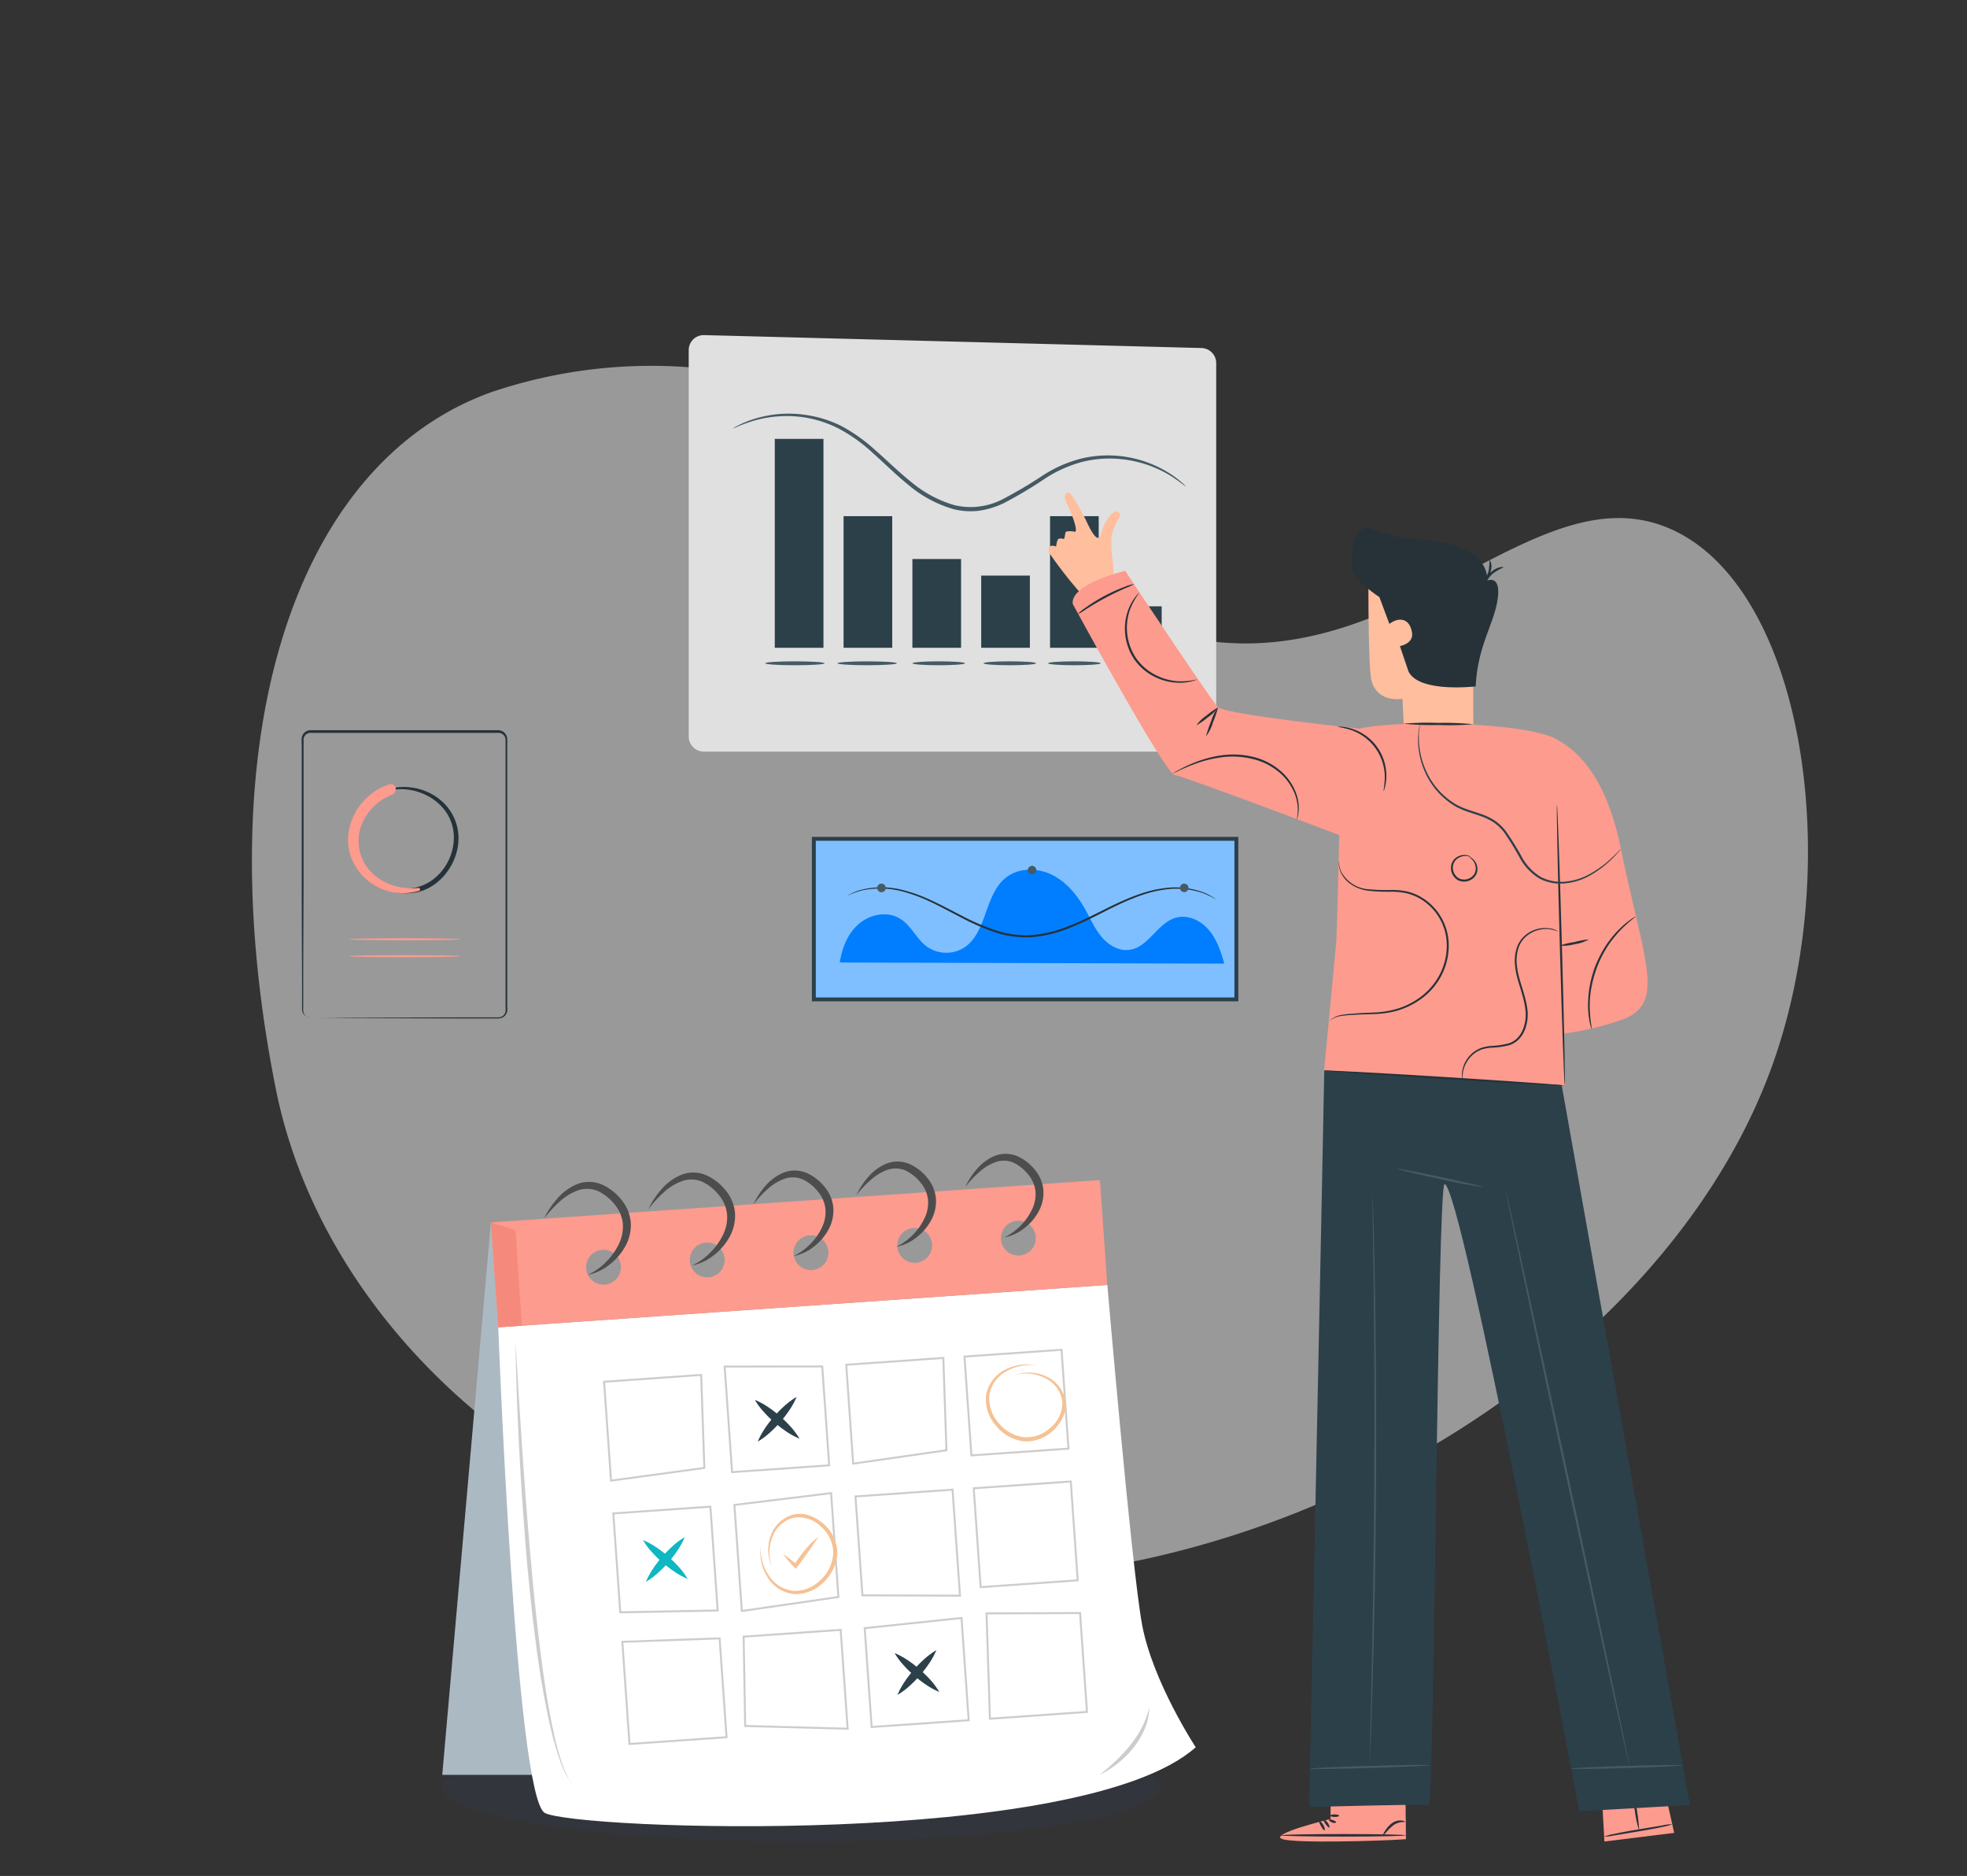 <svg xmlns="http://www.w3.org/2000/svg" width="503.488" height="480.115" viewBox="0 0 503.488 480.115">
  <rect x="0" y="0" width="503.488" height="480.115" fill="#333333" stroke="none"/>
  <g id="Grupo_10372" data-name="Grupo 10372" transform="translate(-685.102 -52.822)">
    <path id="Caminho_1358" data-name="Caminho 1358" d="M180.552,342.357c-53.4,1.308-102.149-20.678-129.836-57.018-55.663-73.052-65.969-146.057-28.63-184.424a127.814,127.814,0,0,1,62.942-34.1c53.084-11.1,76.163,21.977,120.043,13.465C263.135,69.014,269.311,2.055,308.332.046c37.236-1.916,78,56.681,84.022,112C402.773,207.8,312.93,329.49,194.961,341.45,190.074,341.946,185.271,342.235,180.552,342.357Z" transform="translate(835.206 52.822) rotate(26)" fill="#fff" opacity="0.5"/>
    <g id="Grupo_552" data-name="Grupo 552" transform="translate(798.303 348.112)">
      <ellipse id="Elipse_22" data-name="Elipse 22" cx="91.802" cy="13.999" rx="91.802" ry="13.999" transform="translate(0 148.02)" fill="#344c82" opacity="0.11"/>
      <g id="Grupo_551" data-name="Grupo 551">
        <path id="Caminho_1505" data-name="Caminho 1505" d="M55.222,297.28,42.77,438.676H72.95Z" transform="translate(-42.77 -279.72)" fill="#abbac2"/>
        <path id="Caminho_1506" data-name="Caminho 1506" d="M56.3,323.231S60.761,443.2,68.19,447.492s137.444,9.156,166.639-16.786c0,0-11.074-16.839-13.755-31.5s-8.87-86.811-8.87-86.811Z" transform="translate(-41.962 -278.818)" fill="#fff"/>
        <g id="Grupo_530" data-name="Grupo 530" transform="translate(12.452 6.719)">
          <g id="Grupo_528" data-name="Grupo 528" transform="translate(28.972 43.439)">
            <g id="Grupo_527" data-name="Grupo 527" transform="translate(0 0)">
              <path id="Caminho_1507" data-name="Caminho 1507" d="M107.526,357.921,83.64,361.164l-1.78-25.3,24.85-1.749Z" transform="translate(-81.86 -327.679)" fill="none" stroke="#ccc" stroke-width="0.5"/>
              <path id="Caminho_1508" data-name="Caminho 1508" d="M137.737,357.376l-24.85,1.738-1.9-27.022,24.977-.021Z" transform="translate(-80.121 -327.802)" fill="none" stroke="#ccc" stroke-width="0.5"/>
              <path id="Caminho_1509" data-name="Caminho 1509" d="M166.005,353.641l-23.875,3.423-1.78-25.3,24.85-1.749Z" transform="translate(-78.368 -327.924)" fill="none" stroke="#ccc" stroke-width="0.5"/>
              <path id="Caminho_1510" data-name="Caminho 1510" d="M110.805,392.507l-24.935.466-1.78-25.306,24.85-1.738Z" transform="translate(-81.727 -325.78)" fill="none" stroke="#ccc" stroke-width="0.5"/>
              <path id="Caminho_1511" data-name="Caminho 1511" d="M139.96,389.248l-24.723,3.582-1.9-27.139,24.755-3.031Z" transform="translate(-79.981 -325.975)" fill="none" stroke="#ccc" stroke-width="0.5"/>
              <path id="Caminho_1512" data-name="Caminho 1512" d="M169.338,388.958l-24.977-.085-1.78-25.306,24.85-1.738Z" transform="translate(-78.235 -326.025)" fill="none" stroke="#ccc" stroke-width="0.5"/>
              <path id="Caminho_1513" data-name="Caminho 1513" d="M112.943,423.035,88.1,424.773,86.27,398.63l24.9-.89Z" transform="translate(-81.597 -323.881)" fill="none" stroke="#ccc" stroke-width="0.5"/>
              <rect id="Retângulo_495" data-name="Retângulo 495" width="24.903" height="25.359" transform="translate(92.253 1.741) rotate(-4.008)" fill="none" stroke="#ccc" stroke-width="0.5"/>
              <rect id="Retângulo_496" data-name="Retângulo 496" width="24.903" height="25.359" transform="translate(94.617 35.451) rotate(-4.008)" fill="none" stroke="#ccc" stroke-width="0.5"/>
              <path id="Caminho_1514" data-name="Caminho 1514" d="M199.948,416.925l-24.839,1.749-.869-26.959,23.939-.085Z" transform="translate(-76.344 -324.246)" fill="none" stroke="#ccc" stroke-width="0.5"/>
              <path id="Caminho_1515" data-name="Caminho 1515" d="M142.19,420.985l-26.228-.7-.392-22.858,24.839-1.738Z" transform="translate(-79.847 -324.003)" fill="none" stroke="#ccc" stroke-width="0.5"/>
            </g>
            <path id="Caminho_1516" data-name="Caminho 1516" d="M171.43,418.983l-24.839,1.738-1.78-25.3,24.786-2.6Z" transform="translate(-78.102 -324.174)" fill="none" stroke="#ccc" stroke-width="0.5"/>
          </g>
          <g id="Grupo_529" data-name="Grupo 529">
            <path id="Caminho_1517" data-name="Caminho 1517" d="M210.413,287.05,54.52,297.891l1.886,26.853L212.3,313.892ZM83.662,313.807a4.456,4.456,0,1,1,4.133-4.758A4.452,4.452,0,0,1,83.662,313.807Zm26.546-1.854a4.456,4.456,0,1,1,4.133-4.758A4.452,4.452,0,0,1,110.207,311.953Zm26.546-1.865a4.456,4.456,0,1,1,4.133-4.758A4.452,4.452,0,0,1,136.753,310.088Zm26.546-1.865a4.456,4.456,0,1,1,4.133-4.758A4.452,4.452,0,0,1,163.3,308.223Zm26.546-1.854a4.456,4.456,0,1,1,4.133-4.758A4.452,4.452,0,0,1,189.844,306.368Z" transform="translate(-54.52 -287.05)" fill="#fc9b8e"/>
          </g>
        </g>
        <g id="Grupo_533" data-name="Grupo 533" transform="translate(80.018 62.226)">
          <g id="Grupo_531" data-name="Grupo 531" transform="translate(0.742)">
            <path id="Caminho_1518" data-name="Caminho 1518" d="M128.92,339.43a19.071,19.071,0,0,1-1.854,3.4,30.592,30.592,0,0,1-2.31,3.01,29.2,29.2,0,0,1-2.66,2.713,18,18,0,0,1-3.116,2.31,19.539,19.539,0,0,1,1.854-3.412,29.139,29.139,0,0,1,2.321-3.01,32.107,32.107,0,0,1,2.66-2.713A20.146,20.146,0,0,1,128.92,339.43Z" transform="translate(-118.98 -339.43)" fill="#2c404a"/>
          </g>
          <g id="Grupo_532" data-name="Grupo 532" transform="translate(0 0.752)">
            <path id="Caminho_1519" data-name="Caminho 1519" d="M129.714,350.08a19.073,19.073,0,0,1-3.4-1.854,30.6,30.6,0,0,1-3.01-2.31,29.191,29.191,0,0,1-2.713-2.66,17.994,17.994,0,0,1-2.31-3.116,19.542,19.542,0,0,1,3.412,1.854,29.142,29.142,0,0,1,3.01,2.321,32.1,32.1,0,0,1,2.713,2.66A20.146,20.146,0,0,1,129.714,350.08Z" transform="translate(-118.28 -340.14)" fill="#2c404a"/>
          </g>
        </g>
        <g id="Grupo_536" data-name="Grupo 536" transform="translate(115.794 127.038)">
          <g id="Grupo_534" data-name="Grupo 534" transform="translate(0.742)">
            <path id="Caminho_1520" data-name="Caminho 1520" d="M162.68,400.59a19.07,19.07,0,0,1-1.854,3.4,30.6,30.6,0,0,1-2.31,3.01,29.2,29.2,0,0,1-2.66,2.713,17.993,17.993,0,0,1-3.116,2.31,19.547,19.547,0,0,1,1.854-3.412,29.133,29.133,0,0,1,2.321-3.01,32.1,32.1,0,0,1,2.66-2.713A20.14,20.14,0,0,1,162.68,400.59Z" transform="translate(-152.74 -400.59)" fill="#2c404a"/>
          </g>
          <g id="Grupo_535" data-name="Grupo 535" transform="translate(0 0.752)">
            <path id="Caminho_1521" data-name="Caminho 1521" d="M163.474,411.24a19.071,19.071,0,0,1-3.4-1.855,30.577,30.577,0,0,1-3.01-2.31,29.188,29.188,0,0,1-2.713-2.66,17.992,17.992,0,0,1-2.31-3.116,19.547,19.547,0,0,1,3.412,1.854,29.129,29.129,0,0,1,3.01,2.321,32.11,32.11,0,0,1,2.713,2.66A20.14,20.14,0,0,1,163.474,411.24Z" transform="translate(-152.04 -401.3)" fill="#2c404a"/>
          </g>
        </g>
        <g id="Grupo_539" data-name="Grupo 539" transform="translate(51.385 98.108)">
          <g id="Grupo_537" data-name="Grupo 537" transform="translate(0.752)">
            <path id="Caminho_1522" data-name="Caminho 1522" d="M101.91,373.29a19.073,19.073,0,0,1-1.854,3.4,30.59,30.59,0,0,1-2.31,3.01,29.189,29.189,0,0,1-2.66,2.713,17.994,17.994,0,0,1-3.116,2.31,19.543,19.543,0,0,1,1.854-3.412,29.142,29.142,0,0,1,2.321-3.01,32.1,32.1,0,0,1,2.66-2.713A18.567,18.567,0,0,1,101.91,373.29Z" transform="translate(-91.97 -373.29)" fill="#0eb7c1"/>
          </g>
          <g id="Grupo_538" data-name="Grupo 538" transform="translate(0 0.752)">
            <path id="Caminho_1523" data-name="Caminho 1523" d="M102.694,383.94a19.075,19.075,0,0,1-3.4-1.854,30.6,30.6,0,0,1-3.01-2.31,29.188,29.188,0,0,1-2.713-2.66A17.994,17.994,0,0,1,91.26,374a19.542,19.542,0,0,1,3.412,1.854,29.129,29.129,0,0,1,3.01,2.321,32.092,32.092,0,0,1,2.713,2.66A19.007,19.007,0,0,1,102.694,383.94Z" transform="translate(-91.26 -374)" fill="#0eb7c1"/>
          </g>
        </g>
        <g id="Grupo_540" data-name="Grupo 540" transform="translate(168.228 141.725)">
          <path id="Caminho_1524" data-name="Caminho 1524" d="M201.52,431.681c1.473-1.134,2.84-2.353,4.175-3.592a42.454,42.454,0,0,0,3.7-4,28.933,28.933,0,0,0,2.967-4.525,24.906,24.906,0,0,0,1.907-5.118,15.331,15.331,0,0,1-1.166,5.468,20.654,20.654,0,0,1-2.893,4.832A25.192,25.192,0,0,1,201.52,431.681Z" transform="translate(-201.52 -414.45)" fill="#ccc"/>
        </g>
        <g id="Grupo_541" data-name="Grupo 541" transform="translate(18.757 48.217)">
          <path id="Caminho_1525" data-name="Caminho 1525" d="M60.47,326.21l.869,14.327.933,14.317c.668,9.537,1.356,19.085,2.257,28.6.827,9.527,1.865,19.032,3.2,28.5.678,4.726,1.462,9.442,2.5,14.1.233,1.176.519,2.331.827,3.486.265,1.166.636,2.3.986,3.444.159.572.381,1.123.593,1.685a17.366,17.366,0,0,0,.668,1.653l.784,1.611,1.007,1.484a20.275,20.275,0,0,1-3.306-6.348c-.381-1.134-.795-2.268-1.1-3.423-.339-1.155-.668-2.3-.943-3.465-1.144-4.663-2.013-9.368-2.8-14.094-1.5-9.463-2.533-18.99-3.444-28.517-.816-9.537-1.515-19.085-2.013-28.644C60.968,345.338,60.6,335.779,60.47,326.21Z" transform="translate(-60.47 -326.21)" fill="#ccc"/>
        </g>
        <g id="Grupo_542" data-name="Grupo 542" transform="translate(12.452 17.56)">
          <path id="Caminho_1526" data-name="Caminho 1526" d="M56.406,324.133l6.04-.424L60.825,299.23l-6.305-1.95Z" transform="translate(-54.52 -297.28)" fill="#f58a7c"/>
        </g>
        <g id="Grupo_543" data-name="Grupo 543" transform="translate(26.069 7.195)">
          <path id="Caminho_1527" data-name="Caminho 1527" d="M67.37,296.91a21.331,21.331,0,0,1,3.274-5.023,13.676,13.676,0,0,1,4.928-3.709,8.358,8.358,0,0,1,6.422-.074,13.147,13.147,0,0,1,5.065,3.847,10.528,10.528,0,0,1,2.5,5.945,11.177,11.177,0,0,1-1.473,6.21,15.2,15.2,0,0,1-4.069,4.642,13.094,13.094,0,0,1-5.457,2.543,15.935,15.935,0,0,0,4.726-3.37,16.227,16.227,0,0,0,3.253-4.6,10.046,10.046,0,0,0,.975-5.246,9.1,9.1,0,0,0-2.077-4.8,12.357,12.357,0,0,0-4.186-3.391,7.126,7.126,0,0,0-5.15-.233,14.043,14.043,0,0,0-4.79,2.925A29.046,29.046,0,0,0,67.37,296.91Z" transform="translate(-67.37 -287.5)" fill="#4d4d4d"/>
        </g>
        <g id="Grupo_544" data-name="Grupo 544" transform="translate(52.752 4.8)">
          <path id="Caminho_1528" data-name="Caminho 1528" d="M92.55,294.65a21.331,21.331,0,0,1,3.274-5.023,13.676,13.676,0,0,1,4.928-3.709,8.358,8.358,0,0,1,6.422-.074,13.147,13.147,0,0,1,5.065,3.847,10.529,10.529,0,0,1,2.5,5.945,11.177,11.177,0,0,1-1.473,6.21,15.2,15.2,0,0,1-4.069,4.642,13.094,13.094,0,0,1-5.457,2.543,15.935,15.935,0,0,0,4.726-3.37,16.225,16.225,0,0,0,3.253-4.6,10.045,10.045,0,0,0,.975-5.246,9.1,9.1,0,0,0-2.077-4.8,12.357,12.357,0,0,0-4.186-3.391,7.126,7.126,0,0,0-5.15-.233,14.041,14.041,0,0,0-4.79,2.925A29.1,29.1,0,0,0,92.55,294.65Z" transform="translate(-92.55 -285.24)" fill="#4d4d4d"/>
        </g>
        <g id="Grupo_545" data-name="Grupo 545" transform="translate(79.637 4.281)">
          <path id="Caminho_1529" data-name="Caminho 1529" d="M117.92,293.45a19.5,19.5,0,0,1,2.978-4.631,12.449,12.449,0,0,1,4.536-3.433,8.106,8.106,0,0,1,2.946-.636,8.322,8.322,0,0,1,3.01.551,12.125,12.125,0,0,1,4.694,3.55,9.617,9.617,0,0,1,2.31,5.5,10.235,10.235,0,0,1-1.367,5.733,13.9,13.9,0,0,1-3.773,4.26,11.839,11.839,0,0,1-5.034,2.3,15.015,15.015,0,0,0,4.313-3.126,14.8,14.8,0,0,0,2.957-4.228,9.029,9.029,0,0,0,.869-4.769,8.256,8.256,0,0,0-1.9-4.366,11.2,11.2,0,0,0-3.8-3.094,6.512,6.512,0,0,0-4.673-.233,12.886,12.886,0,0,0-4.4,2.649A27.232,27.232,0,0,0,117.92,293.45Z" transform="translate(-117.92 -284.75)" fill="#4d4d4d"/>
        </g>
        <g id="Grupo_546" data-name="Grupo 546" transform="translate(105.981 1.982)">
          <path id="Caminho_1530" data-name="Caminho 1530" d="M142.78,291.248a19.125,19.125,0,0,1,2.967-4.61,12.348,12.348,0,0,1,4.514-3.423,8.052,8.052,0,0,1,2.935-.636,8.266,8.266,0,0,1,3,.551,11.929,11.929,0,0,1,4.673,3.539,9.614,9.614,0,0,1,2.3,5.479,10.186,10.186,0,0,1-1.367,5.712,13.891,13.891,0,0,1-3.751,4.239,11.741,11.741,0,0,1-5.012,2.289,15.707,15.707,0,0,0,7.227-7.323,9.144,9.144,0,0,0,.869-4.747,8.19,8.19,0,0,0-1.886-4.334,11.192,11.192,0,0,0-3.783-3.073,6.537,6.537,0,0,0-4.641-.233,12.77,12.77,0,0,0-4.377,2.639A24.879,24.879,0,0,0,142.78,291.248Z" transform="translate(-142.78 -282.58)" fill="#4d4d4d"/>
        </g>
        <g id="Grupo_547" data-name="Grupo 547" transform="translate(133.883)">
          <path id="Caminho_1531" data-name="Caminho 1531" d="M169.11,289.219a18.6,18.6,0,0,1,2.9-4.525,12.263,12.263,0,0,1,4.419-3.359,7.982,7.982,0,0,1,2.882-.625,8.2,8.2,0,0,1,2.946.54,11.858,11.858,0,0,1,4.589,3.465,9.427,9.427,0,0,1,2.257,5.383,9.992,9.992,0,0,1-1.346,5.606,13.5,13.5,0,0,1-3.688,4.154,11.522,11.522,0,0,1-4.917,2.236,15.467,15.467,0,0,0,7.068-7.185,8.867,8.867,0,0,0,.848-4.642,8.034,8.034,0,0,0-1.844-4.239,10.939,10.939,0,0,0-3.7-3.01,6.307,6.307,0,0,0-4.536-.223,12.531,12.531,0,0,0-4.281,2.575A24.36,24.36,0,0,0,169.11,289.219Z" transform="translate(-169.11 -280.71)" fill="#4d4d4d"/>
        </g>
        <g id="Grupo_548" data-name="Grupo 548" transform="translate(81.415 92.148)">
          <path id="Caminho_1532" data-name="Caminho 1532" d="M119.685,376.042a12.291,12.291,0,0,0,2.172,7.524,8.524,8.524,0,0,0,6.422,3.836,9.563,9.563,0,0,0,6.867-2.925,10.015,10.015,0,0,0,3.116-6.793,8.977,8.977,0,0,0-3.1-6.708,8.207,8.207,0,0,0-6.983-2.321,7.805,7.805,0,0,0-5.489,4.97,10.624,10.624,0,0,0-.042,7.768,10.576,10.576,0,0,1-.445-7.948A8.509,8.509,0,0,1,128,367.861a7.486,7.486,0,0,1,4.207.244,10.681,10.681,0,0,1,3.592,2.151,9.99,9.99,0,0,1,3.518,7.439,11.069,11.069,0,0,1-3.508,7.46,10.091,10.091,0,0,1-7.6,3.052,9.158,9.158,0,0,1-6.8-4.355A12.112,12.112,0,0,1,119.685,376.042Z" transform="translate(-119.598 -367.666)" fill="#f6c194"/>
        </g>
        <g id="Grupo_549" data-name="Grupo 549" transform="translate(139.131 53.895)">
          <path id="Caminho_1533" data-name="Caminho 1533" d="M187.084,331.835a12.31,12.31,0,0,0-7.693,1.473,8.536,8.536,0,0,0-4.419,6.04,9.542,9.542,0,0,0,2.278,7.111,10.021,10.021,0,0,0,6.475,3.73,8.978,8.978,0,0,0,6.962-2.469,8.178,8.178,0,0,0,2.957-6.729,7.807,7.807,0,0,0-4.44-5.924,10.659,10.659,0,0,0-7.736-.763,10.573,10.573,0,0,1,7.958.3,8.492,8.492,0,0,1,5.023,6.295,7.5,7.5,0,0,1-.636,4.165,10.707,10.707,0,0,1-2.469,3.38,9.952,9.952,0,0,1-7.736,2.808,11.01,11.01,0,0,1-7.1-4.175,10.078,10.078,0,0,1-2.331-7.842,9.148,9.148,0,0,1,4.97-6.369A12.014,12.014,0,0,1,187.084,331.835Z" transform="translate(-174.063 -331.568)" fill="#f6c194"/>
        </g>
        <g id="Grupo_550" data-name="Grupo 550" transform="translate(87.214 98.108)">
          <path id="Caminho_1534" data-name="Caminho 1534" d="M125.07,377.624a33.184,33.184,0,0,1,3.561,2.713l-.7.074c.424-.678.88-1.325,1.335-1.971.477-.636.943-1.272,1.462-1.876s1.038-1.208,1.6-1.77a8.3,8.3,0,0,1,1.876-1.5c-.519.6-.933,1.272-1.388,1.918l-1.335,1.939c-.9,1.282-1.823,2.564-2.8,3.8l-.35.445-.36-.371A37.465,37.465,0,0,1,125.07,377.624Z" transform="translate(-125.07 -373.29)" fill="#f6c194"/>
        </g>
      </g>
    </g>
    <g id="Grupo_1814" data-name="Grupo 1814" transform="translate(828.303 138.586)">
      <g id="freepik--Charts--inject-2" transform="translate(0)">
        <g id="Caminho_9865" data-name="Caminho 9865" transform="translate(64.614 128.419)" fill="#80bfff">
          <path d="M 108.656 41.593 L 0.5 41.593 L 0.5 0.5 L 108.656 0.5 L 108.656 41.593 Z" stroke="none"/>
          <path d="M 1 1 L 1 41.093 L 108.156 41.093 L 108.156 1 L 1 1 M 0 3.814697265625e-06 L 109.156 3.814697265625e-06 L 109.156 42.093 L 0 42.093 L 0 3.814697265625e-06 Z" stroke="none" fill="#2c404a"/>
        </g>
        <g id="Grupo_1815" data-name="Grupo 1815" transform="translate(-66 101.117)">
          <path id="Caminho_2107" data-name="Caminho 2107" d="M333.158,196.023a4.537,4.537,0,0,1-.62-.124,2.068,2.068,0,0,1-1.261-1.241,3.516,3.516,0,0,1-.114-1.354v-5.8c0-6.276.052-15.332.093-26.5V124.5a1.8,1.8,0,0,1,1.675-1.5H381.15a1.8,1.8,0,0,1,1.8,1.747v68.389a7.255,7.255,0,0,1,0,1.168,1.748,1.748,0,0,1-.476.93,1.851,1.851,0,0,1-.91.527,5.511,5.511,0,0,1-1.117.052H369.353l-26.5.093-7.237.052h0l7.237.052,26.5.083h11.093a5.551,5.551,0,0,0,1.22-.062,2.181,2.181,0,0,0,1.117-.641,2.233,2.233,0,0,0,.6-1.158,8.537,8.537,0,0,0,0-1.241v-68.41a2.336,2.336,0,0,0-2.337-2.264H332.9a2.3,2.3,0,0,0-2.119,1.913c-.072,1.034,0,1.84,0,2.76v33.828c0,11.166.062,20.222.083,26.5v5.8a3.688,3.688,0,0,0,.145,1.385,2.068,2.068,0,0,0,1.354,1.261A1.55,1.55,0,0,0,333.158,196.023Z" transform="translate(-330.748 -122.32)" fill="#263238"/>
          <path id="Caminho_2108" data-name="Caminho 2108" d="M353.4,136.724c7.03-1.561,14.753,2.254,16.728,9.5,1.9,6.958-2.7,15.084-9.677,16.976a14.474,14.474,0,0,1-16.945-9.046c-2.5-7.433,2.264-15.446,9.46-17.813.827-.279,1.158,1.034.352,1.3-6.131,2.243-10.535,8.86-8.695,15.508,1.737,6.306,9.129,10.525,15.435,8.85,6.069-1.613,9.987-8.126,9.212-14.195-.941-7.433-8.808-11.879-15.808-10.669-.258,0-.372-.341-.114-.393Z" transform="translate(-330.396 -121.847)" fill="#263238"/>
          <path id="Caminho_2109" data-name="Caminho 2109" d="M370.46,163a14.226,14.226,0,0,1-17.576-9.3c-2.192-7.547,2.7-15.715,10.049-17.958,1.7-.517,2.306,1.985.724,2.605-6.2,2.44-10.339,9.191-7.9,15.818,2.192,5.893,8.643,8.736,14.629,8.064.476-.062.538.682.1.806Z" transform="translate(-340.467 -121.868)" fill="#fc9b8e"/>
          <path id="Caminho_2110" data-name="Caminho 2110" d="M342.36,174.079c0,.145,6.389.269,14.288.269s14.288-.124,14.288-.269-6.4-.269-14.288-.269S342.36,173.934,342.36,174.079Z" transform="translate(-330.284 -120.577)" fill="#fc9b8e"/>
          <path id="Caminho_2111" data-name="Caminho 2111" d="M342.36,178.269c0,.155,6.389.269,14.288.269s14.288-.114,14.288-.269-6.4-.269-14.288-.269S342.36,178.124,342.36,178.269Z" transform="translate(-330.284 -120.435)" fill="#fc9b8e"/>
        </g>
        <path id="Caminho_2112" data-name="Caminho 2112" d="M316.621,79.434v95.59a3.856,3.856,0,0,1-3.846,3.846H185.446a3.856,3.856,0,0,1-3.846-3.846v-98.9a3.846,3.846,0,0,1,3.949-3.846l127.329,3.308A3.856,3.856,0,0,1,316.621,79.434Z" transform="translate(-148.514 -72.279)" fill="#e0e0e0"/>
        <path id="Caminho_2113" data-name="Caminho 2113" d="M189.15,95.5c0,.1,1.623-.817,4.7-1.789a30.25,30.25,0,0,1,13.512-1.034,29.557,29.557,0,0,1,8.87,2.895,41.562,41.562,0,0,1,8.757,6.3c2.874,2.543,5.728,5.417,9.015,8.074a31.108,31.108,0,0,0,11.507,6.2,17.576,17.576,0,0,0,6.72.4,21.608,21.608,0,0,0,6.2-1.923,108.378,108.378,0,0,0,10.421-6.2,32.783,32.783,0,0,1,9.811-4.394,29.021,29.021,0,0,1,9.3-.713,29.982,29.982,0,0,1,12.882,4.135c2.76,1.7,4.063,2.957,4.135,2.874a6.407,6.407,0,0,0-.931-.92,23.367,23.367,0,0,0-3-2.285,29.444,29.444,0,0,0-22.61-3.949,32.98,32.98,0,0,0-10.09,4.415,112.39,112.39,0,0,1-10.339,6.1,17.8,17.8,0,0,1-12.282,1.437,30.406,30.406,0,0,1-11.135-6.027c-3.246-2.595-6.11-5.459-9.026-8a42.277,42.277,0,0,0-8.995-6.348,29.982,29.982,0,0,0-9.119-2.74,29.527,29.527,0,0,0-13.729,1.334,24.243,24.243,0,0,0-3.463,1.489,6.359,6.359,0,0,0-1.127.672Z" transform="translate(-144.691 -71.62)" fill="#455a64"/>
        <rect id="Retângulo_1034" data-name="Retângulo 1034" width="12.458" height="33.683" transform="translate(125.575 46.339)" fill="#2c404a"/>
        <rect id="Retângulo_1035" data-name="Retângulo 1035" width="12.458" height="33.683" transform="translate(72.724 46.339)" fill="#2c404a"/>
        <rect id="Retângulo_1036" data-name="Retângulo 1036" width="12.458" height="53.461" transform="translate(55.118 26.561)" fill="#2c404a"/>
        <rect id="Retângulo_1037" data-name="Retângulo 1037" width="12.458" height="11.331" transform="translate(141.692 69.414)" fill="#2c404a"/>
        <rect id="Retângulo_1038" data-name="Retângulo 1038" width="12.458" height="18.475" transform="translate(107.958 61.547)" fill="#2c404a"/>
        <rect id="Retângulo_1039" data-name="Retângulo 1039" width="12.458" height="22.714" transform="translate(90.341 57.308)" fill="#2c404a"/>
        <path id="Caminho_2114" data-name="Caminho 2114" d="M210.2,153.536c0,.279,3.008.5,6.73.5s6.73-.217,6.73-.5-3.019-.5-6.73-.5S210.2,153.257,210.2,153.536Z" transform="translate(-85.122 -69.545)" fill="#455a64"/>
        <path id="Caminho_2115" data-name="Caminho 2115" d="M195.21,153.536c0,.279,3.019.5,6.73.5s6.73-.217,6.73-.5-3.019-.5-6.73-.5S195.21,153.257,195.21,153.536Z" transform="translate(-54.634 -69.545)" fill="#263238"/>
        <path id="Caminho_2116" data-name="Caminho 2116" d="M278.55,153.536c0,.279,3.412.5,7.609.5s7.609-.217,7.609-.5-3.4-.5-7.609-.5S278.55,153.257,278.55,153.536Z" transform="translate(-225.893 -69.545)" fill="#455a64"/>
        <ellipse id="Elipse_65" data-name="Elipse 65" cx="7.609" cy="0.496" rx="7.609" ry="0.496" transform="translate(71.163 83.495)" fill="#455a64"/>
        <path id="Caminho_2117" data-name="Caminho 2117" d="M243.8,153.536c0,.279,3.009.5,6.73.5s6.72-.217,6.72-.5-3.008-.5-6.72-.5S243.8,153.257,243.8,153.536Z" transform="translate(-153.449 -69.545)" fill="#455a64"/>
        <path id="Caminho_2118" data-name="Caminho 2118" d="M226.19,153.536c0,.279,3.019.5,6.73.5s6.73-.217,6.73-.5-3.008-.5-6.73-.5S226.19,153.257,226.19,153.536Z" transform="translate(-117.643 -69.545)" fill="#455a64"/>
        <path id="Caminho_2120" data-name="Caminho 2120" d="M278.013,228.657c-.868-3.029-1.882-6.12-3.9-8.54s-5.293-4.042-8.343-3.257c-4.828,1.241-7.154,7.671-12.086,8.271-2.729.372-5.386-1.261-7.144-3.381s-2.843-4.694-4.187-7.092c-2.068-3.608-4.787-6.947-8.5-8.757s-8.488-1.82-11.734.734c-5.562,4.384-4.787,14.06-10.711,17.927a8.581,8.581,0,0,1-9.553-.279c-2.636-1.954-3.98-5.324-6.751-7.072-3.2-2.068-7.65-1.23-10.556,1.21s-4.415,6.2-4.962,9.946" transform="translate(-107.827 -67.799)" fill="#007eff"/>
        <path id="Caminho_2121" data-name="Caminho 2121" d="M181.52,211.12a.786.786,0,0,0,.238-.093l.682-.32a19.2,19.2,0,0,1,2.75-.93,22.114,22.114,0,0,1,10.545.31,40.323,40.323,0,0,1,6.9,2.564c2.409,1.117,4.9,2.481,7.557,3.856a60.335,60.335,0,0,0,8.622,3.825,25.236,25.236,0,0,0,10.018,1.4,33.2,33.2,0,0,0,9.822-2.481c3.05-1.22,5.852-2.657,8.519-4,5.314-2.729,10.339-4.911,14.763-5.572a21.028,21.028,0,0,1,10.5.765,20.243,20.243,0,0,1,3.515,1.727,1.032,1.032,0,0,0-.207-.165l-.62-.445a14.163,14.163,0,0,0-2.605-1.313,20.863,20.863,0,0,0-10.649-.951c-4.539.631-9.584,2.8-14.918,5.51-2.678,1.334-5.479,2.76-8.5,3.96a32.783,32.783,0,0,1-9.667,2.43,24.677,24.677,0,0,1-9.811-1.365,59.607,59.607,0,0,1-8.55-3.753c-2.667-1.375-5.169-2.719-7.609-3.825a40.01,40.01,0,0,0-6.989-2.533,21.639,21.639,0,0,0-10.69-.134A11.868,11.868,0,0,0,181.52,211.12Z" transform="translate(-107.762 -67.651)" fill="#263238"/>
        <path id="Caminho_2122" data-name="Caminho 2122" d="M226.142,204.7a1.086,1.086,0,1,0,1.086-1.034A1.086,1.086,0,0,0,226.142,204.7Z" transform="translate(-106.254 -67.831)" fill="#455a64"/>
        <path id="Caminho_2123" data-name="Caminho 2123" d="M188.461,209.156a1.086,1.086,0,1,0,1.086-1.086,1.034,1.034,0,0,0-1.086,1.086Z" transform="translate(-29.617 -67.682)" fill="#455a64"/>
        <path id="Caminho_2124" data-name="Caminho 2124" d="M263.42,209.166a1.1,1.1,0,1,0,1.1-1.1A1.1,1.1,0,0,0,263.42,209.166Z" transform="translate(-182.094 -67.682)" fill="#455a64"/>
      </g>
      <g id="freepik--character-1--inject-2" transform="translate(125.178 40.359)">
        <path id="Caminho_2190" data-name="Caminho 2190" d="M147.534,439.964v-10.68l19.126-.124.165,15.973-1.189.083c-5.283.341-26.88,1.034-30.4-.093C131.282,443.9,147.534,439.964,147.534,439.964Z" transform="translate(-75.326 -100.557)" fill="#fc9b8e"/>
        <path id="Caminho_2191" data-name="Caminho 2191" d="M134.69,443.671c0,.176,7.154.321,15.983.321s15.983-.145,15.983-.321-7.154-.331-15.983-.331S134.69,443.485,134.69,443.671Z" transform="translate(-75.23 -100.077)" fill="#263238"/>
        <path id="Caminho_2192" data-name="Caminho 2192" d="M155,441.784c.155-.083,0-.651-.383-1.2s-.92-.858-1.034-.734.134.6.517,1.117S154.842,441.867,155,441.784Z" transform="translate(-83.13 -100.196)" fill="#263238"/>
        <path id="Caminho_2193" data-name="Caminho 2193" d="M156.1,442.476c.165-.062.083-.693-.3-1.354s-.868-1.034-1.034-.961.093.651.445,1.272S155.88,442.538,156.1,442.476Z" transform="translate(-85.45 -100.185)" fill="#263238"/>
        <path id="Caminho_2194" data-name="Caminho 2194" d="M134.9,443.713c.072.052.362-.227.775-.7a12.117,12.117,0,0,1,1.675-1.675,4.384,4.384,0,0,1,2.068-.91c.589-.083.961,0,1.034-.083s-.32-.331-1.034-.372a3.732,3.732,0,0,0-2.45.848,6.966,6.966,0,0,0-1.654,1.923C134.972,443.289,134.828,443.661,134.9,443.713Z" transform="translate(-49.232 -100.191)" fill="#263238"/>
        <path id="Caminho_2195" data-name="Caminho 2195" d="M151.929,439.783c-.1.155.227.517.775.724s1.034.124,1.034-.052-.362-.382-.837-.558S152.022,439.628,151.929,439.783Z" transform="translate(-80.114 -100.2)" fill="#263238"/>
        <path id="Caminho_2196" data-name="Caminho 2196" d="M151.16,438.79c0,.176.486.331,1.137.341s1.158-.134,1.148-.31-.527-.331-1.148-.341S151.17,438.614,151.16,438.79Z" transform="translate(-79.045 -100.241)" fill="#263238"/>
        <path id="Caminho_2197" data-name="Caminho 2197" d="M222.079,132.214l-.176-3.236a27.273,27.273,0,0,1-.4-5.428,7.722,7.722,0,0,1,.476-2.647,12.406,12.406,0,0,1,1.447-3.04,1.034,1.034,0,0,0-.91-1.747c-.91.238-2.771,2.4-3.618,5.624s-3.019-1.551-3.836-3.277-3.629-6.947-4.353-7.113c-1.034-.248-1.54.858-.672,2.564s3.1,7,2.15,7.392a4.859,4.859,0,0,0-2.068-.093.548.548,0,0,0-.424.455,6.412,6.412,0,0,1-.3,1.489s-1.282-.414-1.6.134a5.674,5.674,0,0,0-.424,1.789s-.972-.424-1.489-.093c-1.106.724.093,2.243.093,2.243a108.285,108.285,0,0,0,8.612,10.845l7.516-6.048" transform="translate(-205.41 -111.316)" fill="#ffbe9d"/>
        <path id="Caminho_2198" data-name="Caminho 2198" d="M144.673,131.487l.124,41.24-17.648.817-.507-10.028s-6.286,1.251-7.909-4.59c-1.034-3.722-.775-32.535-.775-32.535Z" transform="translate(-36.043 -110.806)" fill="#ffbe9d"/>
        <path id="Caminho_2199" data-name="Caminho 2199" d="M115.6,120.237c5.386,1.737,6.679,2.326,9.1,2.512s18.8.207,20.295,9.439a6.877,6.877,0,0,0,.465-1.354,22.451,22.451,0,0,0,.2-2.729,3.381,3.381,0,0,1,.321,2.853,3.546,3.546,0,0,1-.176.589c.114-.1.217-.217.341-.32a5.169,5.169,0,0,1,2.068-1.117c.589-.145.972-.114,1.034,0a13.78,13.78,0,0,0-2.719,1.561,7.009,7.009,0,0,0-1.4,1.654s0,.083,0,.124,3.525-1.551,2.595,4.838-5.1,11.817-5.614,22.28c0,0-14.608,1.737-17.214-3.877l-2.181-6.441s3.515-.579,3.1-3.4c-.569-3.918-3.556-4.011-5.79-2.275l-2.564-6.865s-6.493-4.259-6.865-6.979S110.264,118.49,115.6,120.237Z" transform="translate(-32.763 -111.022)" fill="#263238"/>
        <path id="Caminho_2200" data-name="Caminho 2200" d="M84.121,431.89l2.585,11.538L68.851,445.64l-.641-11.434Z" transform="translate(73.452 -100.464)" fill="#fc9b8e"/>
        <path id="Caminho_2201" data-name="Caminho 2201" d="M76.86,432.441a25.845,25.845,0,0,0,.579,5.293,26.5,26.5,0,0,0,1.127,5.169,53.181,53.181,0,0,0-1.706-10.5Z" transform="translate(72.649 -100.447)" fill="#263238"/>
        <path id="Caminho_2202" data-name="Caminho 2202" d="M68.62,444.1a14.323,14.323,0,0,0,2.585-.32l6.2-1.034c2.43-.4,4.611-.806,6.2-1.158a12.406,12.406,0,0,0,2.512-.693,12.416,12.416,0,0,0-2.585.321l-6.2,1.034c-2.419.4-4.611.806-6.2,1.158A11.178,11.178,0,0,0,68.62,444.1Z" transform="translate(73.61 -100.159)" fill="#263238"/>
        <path id="Caminho_2203" data-name="Caminho 2203" d="M128.7,256.557,161.781,442.32l-28.307,1.6S103.41,283.8,99,283.406c-1.851-.176-2.595,159.213-4.073,158.914s-30.592.517-30.592.517S68.269,254.2,68.2,254.2Z" transform="translate(2.388 -106.48)" fill="#2c404a"/>
        <path id="Caminho_2204" data-name="Caminho 2204" d="M115.47,278.671c0,.145,4.88,1.313,10.959,2.605a112.264,112.264,0,0,0,11.073,2.068c.031-.155-4.88-1.313-10.959-2.605S115.5,278.526,115.47,278.671Z" transform="translate(-26.204 -105.652)" fill="#455a64"/>
        <path id="Caminho_2205" data-name="Caminho 2205" d="M66.11,427.191c0,.155,6.4.072,14.288-.165s14.278-.569,14.278-.713-6.4-.072-14.288.165S66.11,427.026,66.11,427.191Z" transform="translate(67.653 -100.656)" fill="#455a64"/>
        <path id="Caminho_2206" data-name="Caminho 2206" d="M128.58,427.212c0,.145,6.916.062,15.425-.2s15.415-.579,15.415-.724-6.906-.062-15.425.186S128.58,427.026,128.58,427.212Z" transform="translate(-61.676 -100.656)" fill="#455a64"/>
        <path id="Caminho_2207" data-name="Caminho 2207" d="M79.23,283.65c-.145,0,6.854,33.166,15.642,74s16.025,73.931,16.169,73.9S104.187,398.4,95.4,357.539,79.385,283.619,79.23,283.65Z" transform="translate(37.723 -105.483)" fill="#455a64"/>
        <path id="Caminho_2208" data-name="Caminho 2208" d="M141.995,431.6a2.07,2.07,0,0,0,0-.383,8.165,8.165,0,0,1,.062-1.127c0-1.034.1-2.471.186-4.332.155-3.753.331-9.2.527-15.932.393-13.44.786-32.049.879-52.582s-.1-39.131-.372-52.592c-.124-6.73-.258-12.168-.383-15.932-.062-1.861-.1-3.308-.145-4.332v-1.127a1.759,1.759,0,0,0,0-.383,1.507,1.507,0,0,0,0,.383v5.459c.052,3.794.124,9.232.217,15.942.165,13.44.31,32.049.207,52.582s-.424,39.121-.713,52.582c-.155,6.7-.279,12.137-.372,15.932,0,1.851-.062,3.308-.083,4.332v1.127A1.508,1.508,0,0,0,141.995,431.6Z" transform="translate(-59.79 -105.509)" fill="#455a64"/>
        <path id="Caminho_2209" data-name="Caminho 2209" d="M88.255,130.63s21.918,33.083,23.779,34.913,36.185,5.469,36.185,5.469c10.545-2.378,44.621-1.592,51.052,3.1h0c5.572,3.1,12.334,10.339,15.818,27.428,5.945,29.237,11.889,40.01,0,44.094a77.727,77.727,0,0,1-14.629,3.453l.331,13.233-61.618-3.836,3.1-32.856c.372-9.232.548-18.847.775-27.366-3.856-1.458-39.69-15.022-42.15-15.373s-26.063-43.763-26.063-43.763C74.133,133.969,88.255,130.63,88.255,130.63Z" transform="translate(-68.619 -110.663)" fill="#fc9b8e"/>
        <path id="Caminho_2210" data-name="Caminho 2210" d="M95.288,188.5c-.145,0,.186,16.107.734,35.957S97.149,260.4,97.3,260.4s-.186-16.107-.744-35.957S95.432,188.5,95.288,188.5Z" transform="translate(34.857 -108.704)" fill="#263238"/>
        <path id="Caminho_2211" data-name="Caminho 2211" d="M181.14,171.844a10.856,10.856,0,0,0,1.8-3.629,25.325,25.325,0,0,0,1.282-3.815,10.959,10.959,0,0,0-1.789,3.629A28.269,28.269,0,0,0,181.14,171.844Z" transform="translate(-140.816 -109.519)" fill="#263238"/>
        <path id="Caminho_2212" data-name="Caminho 2212" d="M181.14,169.03a17.868,17.868,0,0,0,2.936-2.068,9.058,9.058,0,0,0,2.605-2.523,18.92,18.92,0,0,0-2.936,2.068A9.408,9.408,0,0,0,181.14,169.03Z" transform="translate(-143.277 -109.518)" fill="#263238"/>
        <path id="Caminho_2213" data-name="Caminho 2213" d="M201.89,141.654a12.408,12.408,0,0,0,2.068-1.251c1.261-.8,3.009-1.871,5.014-2.947s3.867-1.933,5.231-2.533a12.511,12.511,0,0,0,2.192-1.034,10.1,10.1,0,0,0-2.336.682A43.774,43.774,0,0,0,203.72,140.1,9.575,9.575,0,0,0,201.89,141.654Z" transform="translate(-194.443 -110.552)" fill="#263238"/>
        <path id="Caminho_2214" data-name="Caminho 2214" d="M89.32,223.483a12.054,12.054,0,0,0,3.815-.383,10.224,10.224,0,0,0,3.639-1.23,21.423,21.423,0,0,0-3.753.7,16.716,16.716,0,0,0-3.7.91Z" transform="translate(41.559 -107.574)" fill="#263238"/>
        <path id="Caminho_2215" data-name="Caminho 2215" d="M139.475,169.242a28.083,28.083,0,0,1,3.308.775,12.789,12.789,0,0,1,8.808,12.344,32.272,32.272,0,0,1-.341,3.381,2.646,2.646,0,0,0,.331-.868,11.01,11.01,0,0,0,.393-2.5,12.582,12.582,0,0,0-9.077-12.716,11.28,11.28,0,0,0-2.492-.455A2.532,2.532,0,0,0,139.475,169.242Z" transform="translate(-65.51 -109.358)" fill="#263238"/>
        <path id="Caminho_2216" data-name="Caminho 2216" d="M95.29,254.341c0,.155,13.781,1.127,30.788,2.181s30.819,1.8,30.829,1.654-13.781-1.127-30.8-2.192S95.3,254.2,95.29,254.341Z" transform="translate(-24.747 -106.475)" fill="#263238"/>
        <path id="Caminho_2217" data-name="Caminho 2217" d="M81.9,168.61a3.733,3.733,0,0,0-.186.765c0,.258-.124.569-.165.941s-.072.817-.124,1.3a20.336,20.336,0,0,0,1.334,8.188,19.344,19.344,0,0,0,7.682,9.5,12.653,12.653,0,0,0,1.571.848,14.99,14.99,0,0,0,1.675.693c1.148.414,2.336.765,3.515,1.189a15.755,15.755,0,0,1,3.412,1.592,12.076,12.076,0,0,1,2.8,2.636,72.911,72.911,0,0,1,4.073,6.606,14.019,14.019,0,0,0,5.056,5.273,11.672,11.672,0,0,0,6.5,1.189,15.507,15.507,0,0,0,5.541-1.582,24.989,24.989,0,0,0,6.689-4.932c.693-.693,1.21-1.251,1.551-1.623a3.268,3.268,0,0,0,.507-.61,6.516,6.516,0,0,0-.579.527l-1.623,1.561a26.341,26.341,0,0,1-6.689,4.745,15.6,15.6,0,0,1-5.417,1.478,11.3,11.3,0,0,1-6.2-1.2,13.44,13.44,0,0,1-4.849-5.107,69.771,69.771,0,0,0-4.135-6.658,12.561,12.561,0,0,0-2.936-2.75,16.058,16.058,0,0,0-3.525-1.654l-3.515-1.168a14.4,14.4,0,0,1-1.644-.672,10.627,10.627,0,0,1-1.52-.806,19.074,19.074,0,0,1-7.609-9.222,20.677,20.677,0,0,1-1.478-8.033,8.324,8.324,0,0,1,.062-1.292c.062-.383.093-.693.124-.941A4.488,4.488,0,0,0,81.9,168.61Z" transform="translate(13.192 -109.377)" fill="#2c404a"/>
        <path id="Caminho_2218" data-name="Caminho 2218" d="M124.029,243.486s.238-.165.693-.445a6.2,6.2,0,0,1,2.13-.868,31.224,31.224,0,0,1,3.681-.331c1.437-.114,3.1-.124,4.911-.2a24.72,24.72,0,0,0,5.934-.827,20.131,20.131,0,0,0,6.2-2.988,17.317,17.317,0,0,0,5.076-5.676,16.541,16.541,0,0,0,2.068-7.888,14.309,14.309,0,0,0-7.837-12.975,12.8,12.8,0,0,0-3.4-1.137,19.645,19.645,0,0,0-3.339-.269,49.062,49.062,0,0,1-5.924-.176,8.6,8.6,0,0,1-6.916-4.311,6.368,6.368,0,0,1-.641-2.212c-.062-.527-.062-.817-.083-.817a.569.569,0,0,0,0,.207v.62a6.286,6.286,0,0,0,.569,2.3,7.237,7.237,0,0,0,2.419,2.843,9.977,9.977,0,0,0,4.621,1.747,47.678,47.678,0,0,0,5.976.248,19.644,19.644,0,0,1,3.267.289,12.406,12.406,0,0,1,3.257,1.117,13.833,13.833,0,0,1,7.537,12.51,16.138,16.138,0,0,1-2.006,7.64,16.914,16.914,0,0,1-4.9,5.521,19.7,19.7,0,0,1-6.038,2.957,24.337,24.337,0,0,1-5.831.879c-1.82.093-3.474.134-4.921.279a27.022,27.022,0,0,0-3.7.424,6.017,6.017,0,0,0-2.14,1.034,5.762,5.762,0,0,0-.486.383A.62.62,0,0,0,124.029,243.486Z" transform="translate(-52.276 -108.234)" fill="#263238"/>
        <path id="Caminho_2219" data-name="Caminho 2219" d="M97.03,258.057a11.815,11.815,0,0,1,.124-2.213,7.774,7.774,0,0,1,3.184-4.9,7.5,7.5,0,0,1,1.758-.858,12.217,12.217,0,0,1,2.068-.393,21.99,21.99,0,0,0,4.838-.651,6.2,6.2,0,0,0,2.326-1.406A7.433,7.433,0,0,0,112.9,245.3a10.8,10.8,0,0,0,.672-5.779c-.579-3.98-2.326-7.4-2.626-10.773a10.6,10.6,0,0,1,.424-4.683,6.689,6.689,0,0,1,2.4-3.236,7.888,7.888,0,0,1,5.666-1.458,12.607,12.607,0,0,1,2.13.6,5.253,5.253,0,0,0-2.068-.806,7.95,7.95,0,0,0-5.924,1.354,7.082,7.082,0,0,0-2.595,3.4,10.9,10.9,0,0,0-.5,4.88c.3,3.484,2.068,6.947,2.585,10.793a10.339,10.339,0,0,1-.62,5.5A7.238,7.238,0,0,1,111,247.274a5.646,5.646,0,0,1-2.119,1.292,22.455,22.455,0,0,1-4.735.682,11.435,11.435,0,0,0-2.192.445,7.568,7.568,0,0,0-5.025,6.12,6.2,6.2,0,0,0,0,1.675A3.1,3.1,0,0,0,97.03,258.057Z" transform="translate(8.964 -107.669)" fill="#263238"/>
        <path id="Caminho_2220" data-name="Caminho 2220" d="M121.975,201.466a1.763,1.763,0,0,0-.734-.383,3.515,3.515,0,0,0-2.233.155,3.65,3.65,0,0,0-1.3.91,3.153,3.153,0,0,0-.744,1.675,3.629,3.629,0,0,0,1.789,3.618,3.577,3.577,0,0,0,3.98-.62,3.1,3.1,0,0,0,.91-1.6,3.391,3.391,0,0,0-.072-1.592,3.309,3.309,0,0,0-1.292-1.83,1.334,1.334,0,0,0-.755-.31,6.309,6.309,0,0,1,.631.476,3.339,3.339,0,0,1,1.034,1.758,2.719,2.719,0,0,1-.806,2.74,3.1,3.1,0,0,1-3.391.507,3.174,3.174,0,0,1-1.551-3.1,2.864,2.864,0,0,1,1.716-2.3,3.5,3.5,0,0,1,2.068-.3A6.293,6.293,0,0,0,121.975,201.466Z" transform="translate(-13.913 -108.281)" fill="#263238"/>
        <path id="Caminho_2221" data-name="Caminho 2221" d="M78.667,245.024c.114,0-.372-1.82-.486-4.776a23.691,23.691,0,0,1,0-2.409,24.969,24.969,0,0,1,.279-2.76,31.832,31.832,0,0,1,1.644-6.12,30.664,30.664,0,0,1,2.936-5.6,26.815,26.815,0,0,1,1.685-2.192,22.092,22.092,0,0,1,1.623-1.8c2.068-2.068,3.66-3.1,3.587-3.174a5.715,5.715,0,0,0-1.106.672,11.985,11.985,0,0,0-1.23.9,17.98,17.98,0,0,0-1.52,1.334,20.273,20.273,0,0,0-1.7,1.778,27.767,27.767,0,0,0-1.737,2.223,30.354,30.354,0,0,0-3.029,5.686,29.983,29.983,0,0,0-1.623,6.2,25.372,25.372,0,0,0-.238,2.812,18.934,18.934,0,0,0,0,2.45,19.556,19.556,0,0,0,.217,2.006,11.373,11.373,0,0,0,.289,1.5A5.386,5.386,0,0,0,78.667,245.024Z" transform="translate(60.389 -107.766)" fill="#263238"/>
        <path id="Caminho_2222" data-name="Caminho 2222" d="M161.15,180.938a11.371,11.371,0,0,0,1.54-.682c.982-.455,2.4-1.106,4.218-1.768a31.149,31.149,0,0,1,6.534-1.644,21.452,21.452,0,0,1,8.167.4,16.3,16.3,0,0,1,7.237,3.784,13.906,13.906,0,0,1,3.691,5.51,11.2,11.2,0,0,1,.62,4.446c-.083,1.034-.248,1.654-.2,1.664s.072-.134.155-.413a9.3,9.3,0,0,0,.248-1.23,10.545,10.545,0,0,0-.476-4.59,13.74,13.74,0,0,0-3.712-5.748,16.542,16.542,0,0,0-7.382-3.949,21.711,21.711,0,0,0-8.374-.372,30.075,30.075,0,0,0-6.6,1.789,37.123,37.123,0,0,0-4.135,1.933c-.476.258-.848.465-1.086.62a1.386,1.386,0,0,0-.455.248Z" transform="translate(-129.366 -109.123)" fill="#263238"/>
        <path id="Caminho_2223" data-name="Caminho 2223" d="M190.056,136a2.4,2.4,0,0,0-.279.248,6.612,6.612,0,0,0-.713.786,12.138,12.138,0,0,0-1.913,3.412,13.823,13.823,0,0,0-.817,5.748,14.04,14.04,0,0,0,2.243,6.73,13.626,13.626,0,0,0,5.366,4.663,14.319,14.319,0,0,0,5.6,1.489,12.551,12.551,0,0,0,3.9-.362,7.517,7.517,0,0,0,1.034-.321c.227-.083.341-.134.331-.155a17.928,17.928,0,0,1-5.169.455,14.474,14.474,0,0,1-5.417-1.551,13.44,13.44,0,0,1-5.169-4.508,14.009,14.009,0,0,1-1.509-12.086A17.3,17.3,0,0,1,190.056,136Z" transform="translate(-166.739 -110.481)" fill="#263238"/>
        <path id="Caminho_2224" data-name="Caminho 2224" d="M117.9,168.478a74.074,74.074,0,0,0,8.984.341,75.836,75.836,0,0,0,8.984-.2,74.062,74.062,0,0,0-8.984-.341A75.829,75.829,0,0,0,117.9,168.478Z" transform="translate(-27.083 -109.39)" fill="#263238"/>
      </g>
    </g>
  </g>
</svg>
